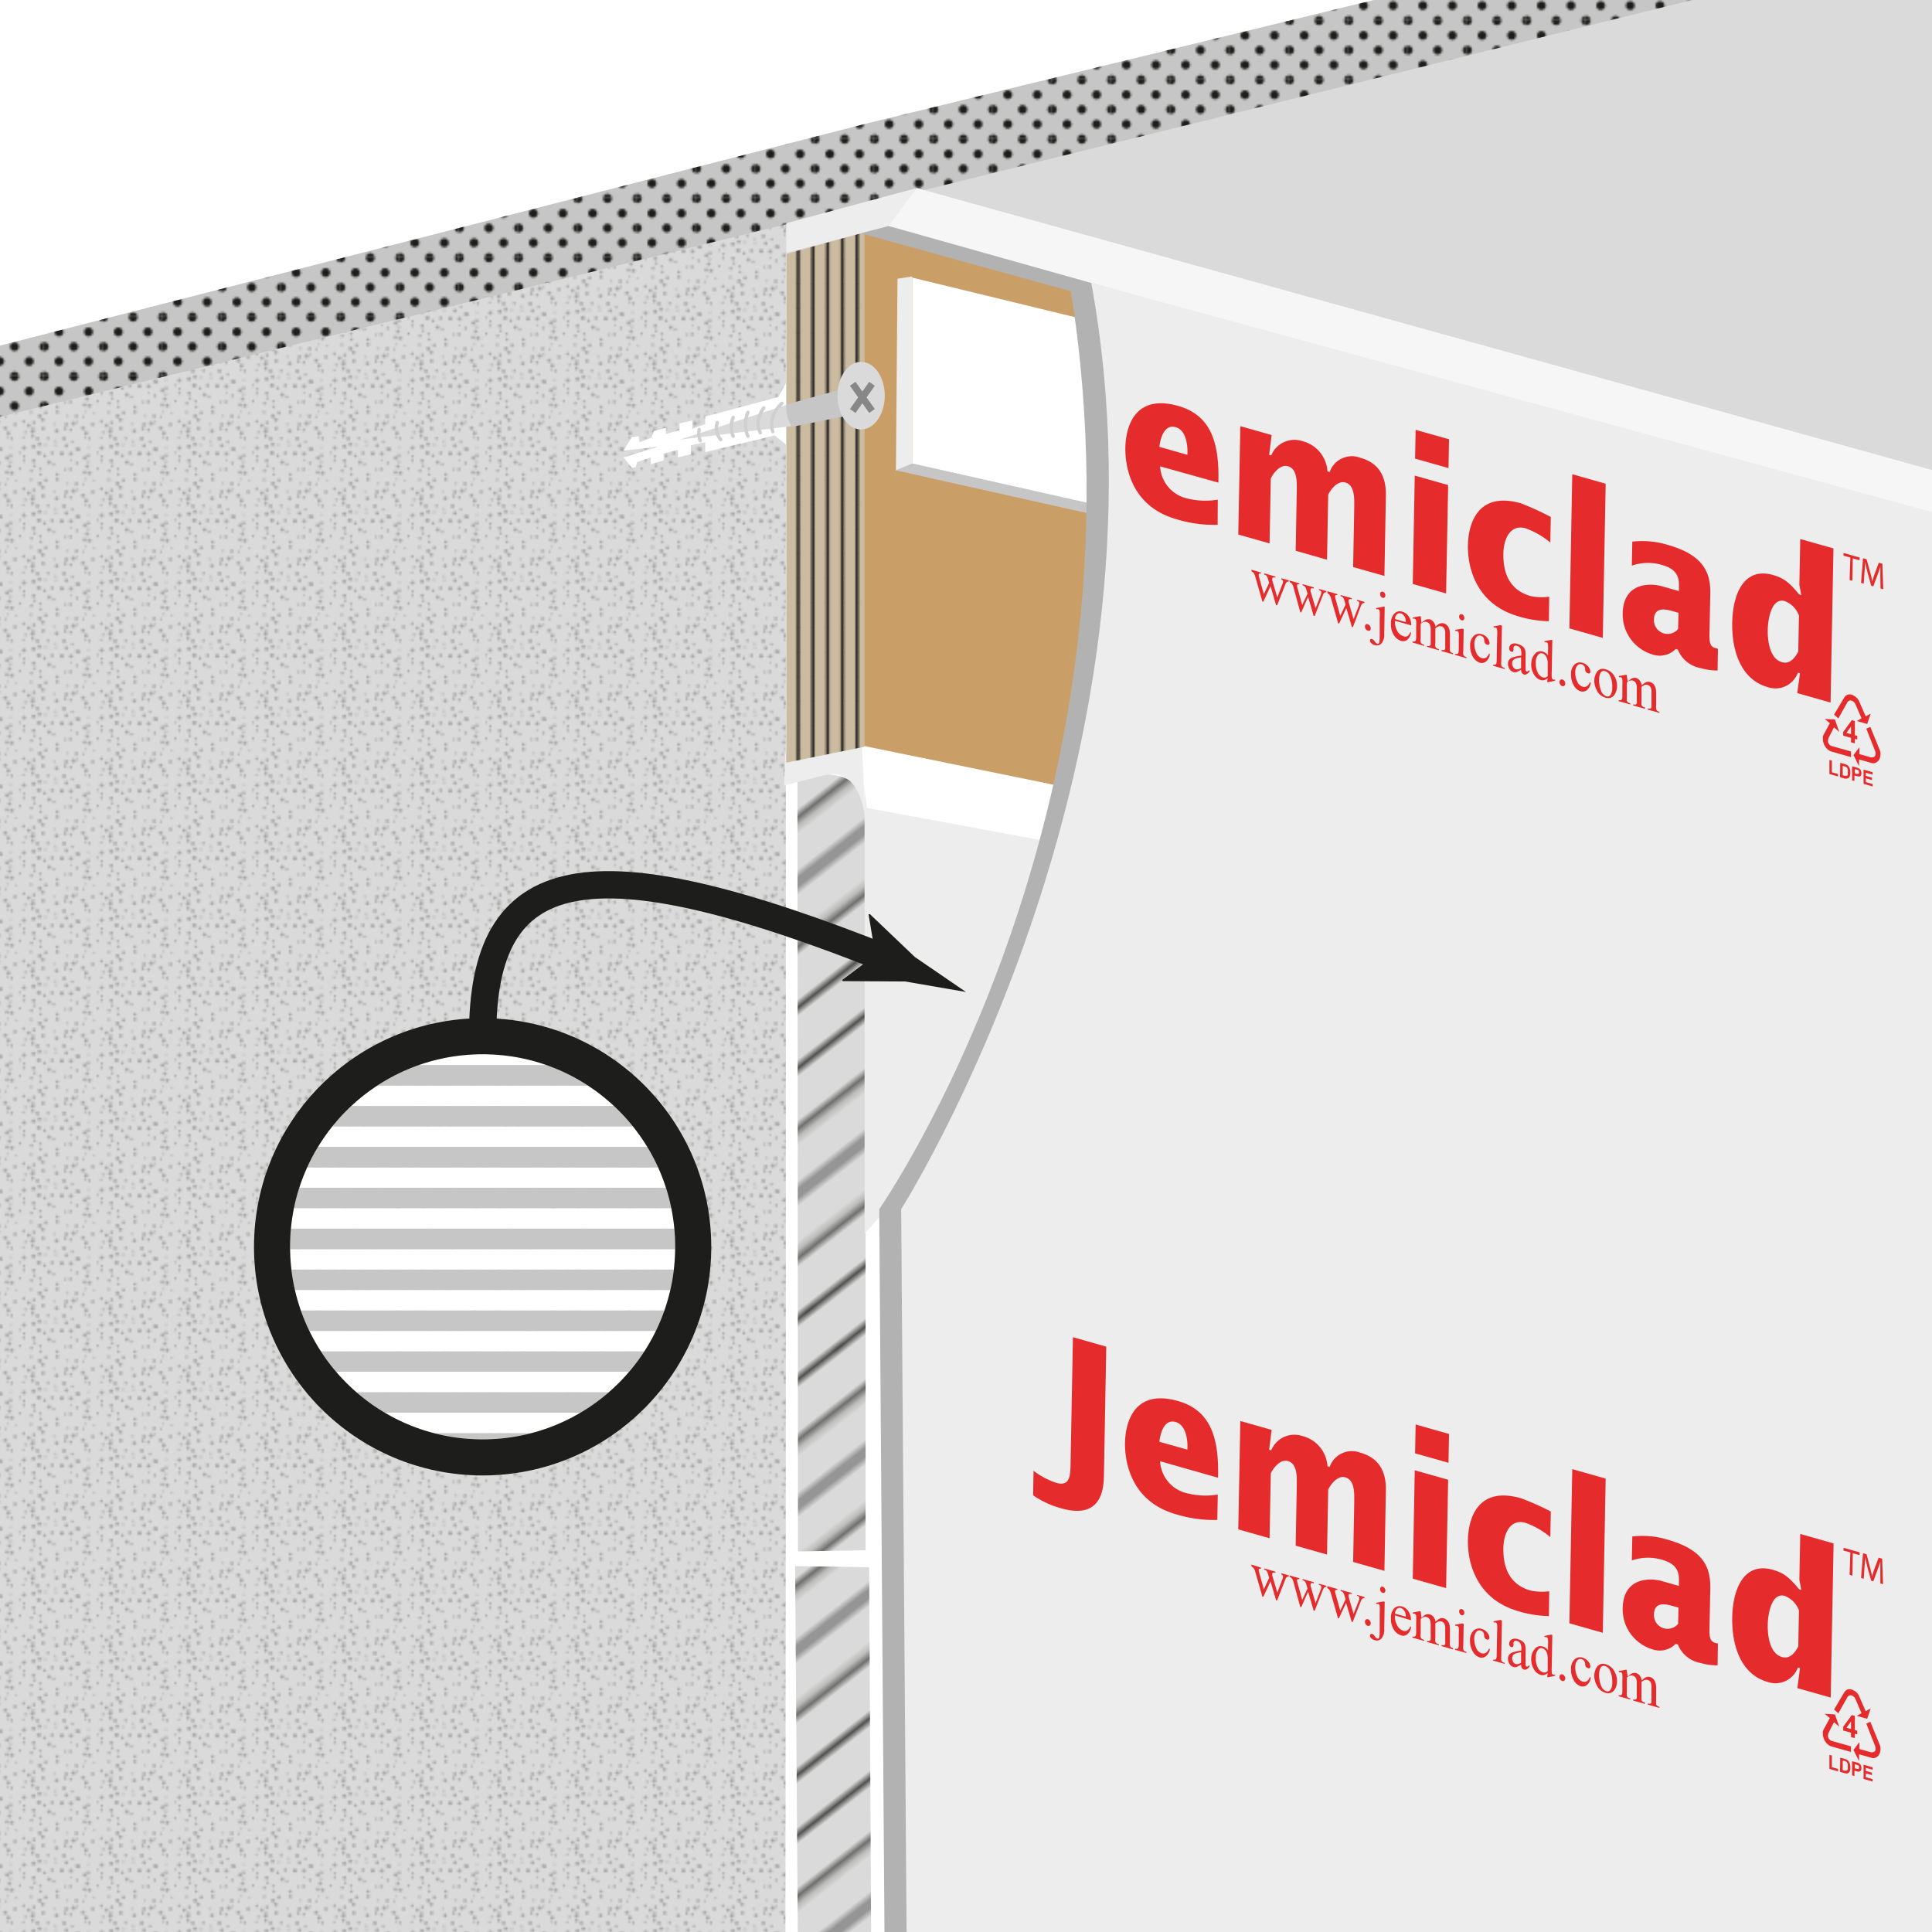 <?xml version="1.0" encoding="UTF-8"?> <svg xmlns="http://www.w3.org/2000/svg" xmlns:xlink="http://www.w3.org/1999/xlink" viewBox="0 0 283.46 283.46"><defs><style>.cls-1,.cls-17,.cls-18,.cls-23,.cls-24,.cls-25,.cls-26,.cls-3,.cls-4{fill:none;}.cls-2{fill:#1d1d1b;}.cls-25,.cls-26,.cls-3,.cls-4{stroke:#1d1d1b;}.cls-3{stroke-width:0.72px;}.cls-4{stroke-width:1.44px;}.cls-5{clip-path:url(#clip-path);}.cls-6{fill:#c6c6c6;}.cls-7{fill:url(#_10_dpi_30_);}.cls-8{fill:#dadada;}.cls-9{opacity:0.3;fill:url(#New_Pattern_Swatch_1);}.cls-10{fill:#fff;}.cls-11{fill:url(#_10_lpi_10_);}.cls-12{fill:url(#_10_lpi_10_3);}.cls-13{fill:#ededed;}.cls-14{fill:#ca9e67;}.cls-15{fill:#cbbba0;}.cls-16{fill:url(#_10_lpi_20_);}.cls-17{stroke:#878787;}.cls-17,.cls-18,.cls-23,.cls-24,.cls-25,.cls-26{stroke-miterlimit:10;}.cls-18{stroke:#d0d0d0;stroke-width:0.5px;}.cls-18,.cls-23,.cls-24{stroke-linecap:round;}.cls-19{fill:#b2b2b2;}.cls-20{fill:#f6f6f6;}.cls-21{fill:#e52b2b;}.cls-22{clip-path:url(#clip-path-2);}.cls-23{stroke:#c6c6c6;}.cls-23,.cls-24{stroke-width:3px;}.cls-24{stroke:#fff;}.cls-25{stroke-width:5.29px;}.cls-26{stroke-width:4.01px;}</style><clipPath id="clip-path"><rect class="cls-1" width="283.46" height="283.46"></rect></clipPath><pattern id="_10_dpi_30_" data-name="10 dpi 30%" width="28.8" height="28.8" patternTransform="translate(6.51 3.04) scale(0.3)" patternUnits="userSpaceOnUse" viewBox="0 0 28.8 28.8"><rect class="cls-1" width="28.8" height="28.8"></rect><path class="cls-2" d="M28.8,31a2.16,2.16,0,1,0-2.16-2.16A2.16,2.16,0,0,0,28.8,31Z"></path><path class="cls-2" d="M14.4,31a2.16,2.16,0,1,0-2.16-2.16A2.16,2.16,0,0,0,14.4,31Z"></path><path class="cls-2" d="M28.8,16.56a2.16,2.16,0,1,0-2.16-2.16A2.16,2.16,0,0,0,28.8,16.56Z"></path><path class="cls-2" d="M14.4,16.56a2.16,2.16,0,1,0-2.16-2.16A2.16,2.16,0,0,0,14.4,16.56Z"></path><path class="cls-2" d="M7.2,23.76A2.16,2.16,0,1,0,5,21.6,2.16,2.16,0,0,0,7.2,23.76Z"></path><path class="cls-2" d="M21.6,23.76a2.16,2.16,0,1,0-2.16-2.16A2.16,2.16,0,0,0,21.6,23.76Z"></path><path class="cls-2" d="M7.2,9.36A2.16,2.16,0,1,0,5,7.2,2.16,2.16,0,0,0,7.2,9.36Z"></path><path class="cls-2" d="M21.6,9.36A2.16,2.16,0,1,0,19.44,7.2,2.16,2.16,0,0,0,21.6,9.36Z"></path><path class="cls-2" d="M0,31A2.16,2.16,0,0,0,2.16,28.8,2.16,2.16,0,0,0,0,26.64,2.16,2.16,0,0,0,0,31Z"></path><path class="cls-2" d="M0,16.56A2.16,2.16,0,0,0,2.16,14.4,2.16,2.16,0,0,0,0,12.24a2.16,2.16,0,1,0,0,4.32Z"></path><path class="cls-2" d="M28.8,2.16A2.16,2.16,0,0,0,31,0a2.16,2.16,0,0,0-4.32,0A2.16,2.16,0,0,0,28.8,2.16Z"></path><path class="cls-2" d="M14.4,2.16A2.16,2.16,0,0,0,16.56,0a2.16,2.16,0,1,0-4.32,0A2.16,2.16,0,0,0,14.4,2.16Z"></path><path class="cls-2" d="M0,2.16A2.16,2.16,0,0,0,2.16,0,2.16,2.16,0,0,0,0-2.16,2.16,2.16,0,0,0-2.16,0,2.16,2.16,0,0,0,0,2.16Z"></path></pattern><pattern id="New_Pattern_Swatch_1" data-name="New Pattern Swatch 1" width="37.66" height="32.4" patternTransform="translate(8.78 0.78) scale(0.3)" patternUnits="userSpaceOnUse" viewBox="0 0 37.66 32.4"><rect class="cls-1" width="37.66" height="32.4"></rect><ellipse class="cls-2" cx="3.78" cy="2.86" rx="0.43" ry="0.6"></ellipse><ellipse class="cls-2" cx="8.11" cy="2.98" rx="0.79" ry="0.85"></ellipse><ellipse class="cls-2" cx="11.57" cy="3.21" rx="0.47" ry="0.62"></ellipse><ellipse class="cls-2" cx="12.76" cy="0.79" rx="0.38" ry="0.56"></ellipse><ellipse class="cls-2" cx="16.82" cy="1.41" rx="0.38" ry="0.56"></ellipse><ellipse class="cls-2" cx="23.94" cy="1.01" rx="0.6" ry="0.71"></ellipse><ellipse class="cls-2" cx="28.23" cy="2.89" rx="0.93" ry="0.95"></ellipse><ellipse class="cls-2" cx="31.14" cy="1.31" rx="0.77" ry="0.84"></ellipse><ellipse class="cls-2" cx="36.82" cy="0.89" rx="0.84" ry="0.89"></ellipse><ellipse class="cls-2" cx="3.17" cy="6.99" rx="0.84" ry="0.88"></ellipse><ellipse class="cls-2" cx="6.66" cy="6.51" rx="0.98" ry="0.98"></ellipse><ellipse class="cls-2" cx="8.57" cy="5.87" rx="0.41" ry="0.58"></ellipse><ellipse class="cls-2" cx="16.09" cy="7" rx="0.79" ry="0.85"></ellipse><ellipse class="cls-2" cx="20.35" cy="5.48" rx="0.67" ry="0.77"></ellipse><ellipse class="cls-2" cx="22.76" cy="7.53" rx="0.82" ry="0.87"></ellipse><ellipse class="cls-2" cx="25.36" cy="6.12" rx="0.75" ry="0.82"></ellipse><ellipse class="cls-2" cx="29.64" cy="4.75" rx="0.86" ry="0.9"></ellipse><ellipse class="cls-2" cx="35.2" cy="6.92" rx="0.42" ry="0.59"></ellipse><ellipse class="cls-2" cx="2.6" cy="9.06" rx="0.7" ry="0.79"></ellipse><ellipse class="cls-2" cx="5.36" cy="9.69" rx="0.64" ry="0.75"></ellipse><ellipse class="cls-2" cx="11.37" cy="8.75" rx="0.89" ry="0.92"></ellipse><ellipse class="cls-2" cx="12.83" cy="11.25" rx="0.89" ry="0.92"></ellipse><ellipse class="cls-2" cx="21.21" cy="10.86" rx="0.56" ry="0.69"></ellipse><ellipse class="cls-2" cx="24.91" cy="9.02" rx="0.65" ry="0.75"></ellipse><ellipse class="cls-2" cx="24.64" cy="10.44" rx="0.97" ry="0.98"></ellipse><ellipse class="cls-2" cx="29.8" cy="8.96" rx="0.84" ry="0.88"></ellipse><ellipse class="cls-2" cx="36.5" cy="10.2" rx="0.92" ry="0.94"></ellipse><ellipse class="cls-2" cx="2.08" cy="13.94" rx="0.89" ry="0.92"></ellipse><ellipse class="cls-2" cx="6.11" cy="15.51" rx="0.6" ry="0.71"></ellipse><ellipse class="cls-2" cx="12.35" cy="13.18" rx="0.44" ry="0.6"></ellipse><ellipse class="cls-2" cx="14.43" cy="13.84" rx="0.65" ry="0.75"></ellipse><ellipse class="cls-2" cx="20.15" cy="13.41" rx="0.46" ry="0.62"></ellipse><ellipse class="cls-2" cx="24.67" cy="12.72" rx="0.75" ry="0.82"></ellipse><ellipse class="cls-2" cx="27.06" cy="13.92" rx="0.85" ry="0.89"></ellipse><ellipse class="cls-2" cx="32.25" cy="13.78" rx="0.64" ry="0.74"></ellipse><ellipse class="cls-2" cx="35.86" cy="15.25" rx="0.41" ry="0.58"></ellipse><ellipse class="cls-2" cx="3.24" cy="17.37" rx="0.83" ry="0.88"></ellipse><ellipse class="cls-2" cx="8.31" cy="19" rx="0.76" ry="0.83"></ellipse><ellipse class="cls-2" cx="9.19" cy="19.13" rx="0.83" ry="0.88"></ellipse><ellipse class="cls-2" cx="14" cy="18.17" rx="0.34" ry="0.53"></ellipse><ellipse class="cls-2" cx="20.48" cy="18.46" rx="0.92" ry="0.95"></ellipse><ellipse class="cls-2" cx="25.16" cy="17.76" rx="0.94" ry="0.96"></ellipse><ellipse class="cls-2" cx="28.1" cy="16.67" rx="0.85" ry="0.9"></ellipse><ellipse class="cls-2" cx="30.98" cy="16.99" rx="0.44" ry="0.6"></ellipse><ellipse class="cls-2" cx="36.01" cy="17.16" rx="0.41" ry="0.58"></ellipse><ellipse class="cls-2" cx="0.97" cy="21.24" rx="0.97" ry="0.98"></ellipse><ellipse class="cls-2" cx="5.45" cy="21.35" rx="0.92" ry="0.94"></ellipse><ellipse class="cls-2" cx="12.26" cy="23.37" rx="0.91" ry="0.94"></ellipse><ellipse class="cls-2" cx="13.98" cy="22.25" rx="0.74" ry="0.81"></ellipse><ellipse class="cls-2" cx="18.44" cy="20.83" rx="0.44" ry="0.6"></ellipse><ellipse class="cls-2" cx="20.56" cy="22.65" rx="0.58" ry="0.7"></ellipse><circle class="cls-2" cx="27.75" cy="20.92" r="1"></circle><ellipse class="cls-2" cx="30.54" cy="22.34" rx="0.69" ry="0.78"></ellipse><ellipse class="cls-2" cx="34.25" cy="20.98" rx="0.77" ry="0.84"></ellipse><ellipse class="cls-2" cx="5.32" cy="24.61" rx="0.36" ry="0.55"></ellipse><ellipse class="cls-2" cx="8.41" cy="25.94" rx="0.65" ry="0.75"></ellipse><ellipse class="cls-2" cx="13.39" cy="27.52" rx="0.83" ry="0.88"></ellipse><ellipse class="cls-2" cx="13.91" cy="25.15" rx="0.51" ry="0.65"></ellipse><ellipse class="cls-2" cx="20.38" cy="24.73" rx="0.56" ry="0.69"></ellipse><ellipse class="cls-2" cx="25.21" cy="24.77" rx="0.82" ry="0.87"></ellipse><ellipse class="cls-2" cx="25.65" cy="27.22" rx="0.59" ry="0.71"></ellipse><ellipse class="cls-2" cx="32.73" cy="25.48" rx="0.89" ry="0.92"></ellipse><ellipse class="cls-2" cx="35.04" cy="26.52" rx="0.6" ry="0.71"></ellipse><ellipse class="cls-2" cx="2.71" cy="29.05" rx="0.53" ry="0.66"></ellipse><ellipse class="cls-2" cx="5.22" cy="28.95" rx="0.74" ry="0.81"></ellipse><ellipse class="cls-2" cx="12.07" cy="30.42" rx="0.78" ry="0.84"></ellipse><ellipse class="cls-2" cx="14.49" cy="30.76" rx="0.92" ry="0.94"></ellipse><ellipse class="cls-2" cx="18.52" cy="28.61" rx="0.53" ry="0.67"></ellipse><ellipse class="cls-2" cx="24.13" cy="29.62" rx="0.67" ry="0.76"></ellipse><ellipse class="cls-2" cx="28.4" cy="28.72" rx="0.58" ry="0.7"></ellipse><ellipse class="cls-2" cx="28.64" cy="31.49" rx="0.62" ry="0.73"></ellipse><ellipse class="cls-2" cx="36.75" cy="31.55" rx="0.79" ry="0.85"></ellipse></pattern><pattern id="_10_lpi_10_" data-name="10 lpi 10%" width="72" height="72" patternTransform="translate(10.11 53.08) rotate(-38)" patternUnits="userSpaceOnUse" viewBox="0 0 72 72"><rect class="cls-1" width="72" height="72"></rect><line class="cls-3" x1="71.75" y1="68.4" x2="144.25" y2="68.4"></line><line class="cls-3" x1="71.75" y1="54" x2="144.25" y2="54"></line><line class="cls-3" x1="71.75" y1="39.6" x2="144.25" y2="39.6"></line><line class="cls-3" x1="71.75" y1="25.2" x2="144.25" y2="25.2"></line><line class="cls-3" x1="71.75" y1="10.8" x2="144.25" y2="10.8"></line><line class="cls-3" x1="71.75" y1="61.2" x2="144.25" y2="61.2"></line><line class="cls-3" x1="71.75" y1="46.8" x2="144.25" y2="46.8"></line><line class="cls-3" x1="71.75" y1="32.4" x2="144.25" y2="32.4"></line><line class="cls-3" x1="71.75" y1="18" x2="144.25" y2="18"></line><line class="cls-3" x1="71.75" y1="3.6" x2="144.25" y2="3.6"></line><line class="cls-3" x1="-0.25" y1="68.4" x2="72.25" y2="68.4"></line><line class="cls-3" x1="-0.25" y1="54" x2="72.25" y2="54"></line><line class="cls-3" x1="-0.25" y1="39.6" x2="72.25" y2="39.6"></line><line class="cls-3" x1="-0.25" y1="25.2" x2="72.25" y2="25.2"></line><line class="cls-3" x1="-0.25" y1="10.8" x2="72.25" y2="10.8"></line><line class="cls-3" x1="-0.25" y1="61.2" x2="72.25" y2="61.2"></line><line class="cls-3" x1="-0.25" y1="46.8" x2="72.25" y2="46.8"></line><line class="cls-3" x1="-0.25" y1="32.4" x2="72.25" y2="32.4"></line><line class="cls-3" x1="-0.25" y1="18" x2="72.25" y2="18"></line><line class="cls-3" x1="-0.25" y1="3.6" x2="72.25" y2="3.6"></line><line class="cls-3" x1="-72.25" y1="68.4" x2="0.25" y2="68.4"></line><line class="cls-3" x1="-72.25" y1="54" x2="0.25" y2="54"></line><line class="cls-3" x1="-72.25" y1="39.6" x2="0.25" y2="39.6"></line><line class="cls-3" x1="-72.25" y1="25.2" x2="0.25" y2="25.2"></line><line class="cls-3" x1="-72.25" y1="10.8" x2="0.25" y2="10.8"></line><line class="cls-3" x1="-72.25" y1="61.2" x2="0.25" y2="61.2"></line><line class="cls-3" x1="-72.25" y1="46.8" x2="0.25" y2="46.8"></line><line class="cls-3" x1="-72.25" y1="32.4" x2="0.25" y2="32.4"></line><line class="cls-3" x1="-72.25" y1="18" x2="0.25" y2="18"></line><line class="cls-3" x1="-72.25" y1="3.6" x2="0.25" y2="3.6"></line></pattern><pattern id="_10_lpi_10_3" data-name="10 lpi 10%" width="72" height="72" patternTransform="translate(11.54 27.45) rotate(-38)" patternUnits="userSpaceOnUse" viewBox="0 0 72 72"><rect class="cls-1" width="72" height="72"></rect><line class="cls-3" x1="71.75" y1="68.4" x2="144.25" y2="68.4"></line><line class="cls-3" x1="71.75" y1="54" x2="144.25" y2="54"></line><line class="cls-3" x1="71.75" y1="39.6" x2="144.25" y2="39.6"></line><line class="cls-3" x1="71.75" y1="25.2" x2="144.25" y2="25.2"></line><line class="cls-3" x1="71.75" y1="10.8" x2="144.25" y2="10.8"></line><line class="cls-3" x1="71.75" y1="61.2" x2="144.25" y2="61.2"></line><line class="cls-3" x1="71.75" y1="46.8" x2="144.25" y2="46.8"></line><line class="cls-3" x1="71.75" y1="32.4" x2="144.25" y2="32.4"></line><line class="cls-3" x1="71.75" y1="18" x2="144.25" y2="18"></line><line class="cls-3" x1="71.75" y1="3.6" x2="144.25" y2="3.6"></line><line class="cls-3" x1="-0.25" y1="68.4" x2="72.25" y2="68.4"></line><line class="cls-3" x1="-0.25" y1="54" x2="72.25" y2="54"></line><line class="cls-3" x1="-0.25" y1="39.6" x2="72.25" y2="39.6"></line><line class="cls-3" x1="-0.25" y1="25.2" x2="72.25" y2="25.2"></line><line class="cls-3" x1="-0.25" y1="10.8" x2="72.25" y2="10.8"></line><line class="cls-3" x1="-0.25" y1="61.2" x2="72.25" y2="61.2"></line><line class="cls-3" x1="-0.25" y1="46.8" x2="72.25" y2="46.8"></line><line class="cls-3" x1="-0.25" y1="32.4" x2="72.25" y2="32.4"></line><line class="cls-3" x1="-0.25" y1="18" x2="72.25" y2="18"></line><line class="cls-3" x1="-0.25" y1="3.6" x2="72.25" y2="3.6"></line><line class="cls-3" x1="-72.25" y1="68.4" x2="0.25" y2="68.4"></line><line class="cls-3" x1="-72.25" y1="54" x2="0.25" y2="54"></line><line class="cls-3" x1="-72.25" y1="39.6" x2="0.25" y2="39.6"></line><line class="cls-3" x1="-72.25" y1="25.2" x2="0.25" y2="25.2"></line><line class="cls-3" x1="-72.25" y1="10.8" x2="0.25" y2="10.8"></line><line class="cls-3" x1="-72.25" y1="61.2" x2="0.25" y2="61.2"></line><line class="cls-3" x1="-72.25" y1="46.8" x2="0.25" y2="46.8"></line><line class="cls-3" x1="-72.25" y1="32.4" x2="0.25" y2="32.4"></line><line class="cls-3" x1="-72.25" y1="18" x2="0.25" y2="18"></line><line class="cls-3" x1="-72.25" y1="3.6" x2="0.25" y2="3.6"></line></pattern><pattern id="_10_lpi_20_" data-name="10 lpi 20%" width="72" height="72" patternTransform="matrix(0, -0.05, 0.3, 0, 14.51, 5.65)" patternUnits="userSpaceOnUse" viewBox="0 0 72 72"><rect class="cls-1" width="72" height="72"></rect><line class="cls-4" x1="71.75" y1="68.4" x2="144.25" y2="68.4"></line><line class="cls-4" x1="71.75" y1="54" x2="144.25" y2="54"></line><line class="cls-4" x1="71.75" y1="39.6" x2="144.25" y2="39.6"></line><line class="cls-4" x1="71.75" y1="25.2" x2="144.25" y2="25.2"></line><line class="cls-4" x1="71.75" y1="10.8" x2="144.25" y2="10.8"></line><line class="cls-4" x1="71.75" y1="61.2" x2="144.25" y2="61.2"></line><line class="cls-4" x1="71.75" y1="46.8" x2="144.25" y2="46.8"></line><line class="cls-4" x1="71.75" y1="32.4" x2="144.25" y2="32.4"></line><line class="cls-4" x1="71.75" y1="18" x2="144.25" y2="18"></line><line class="cls-4" x1="71.75" y1="3.6" x2="144.25" y2="3.6"></line><line class="cls-4" x1="-0.25" y1="68.4" x2="72.25" y2="68.4"></line><line class="cls-4" x1="-0.25" y1="54" x2="72.25" y2="54"></line><line class="cls-4" x1="-0.25" y1="39.6" x2="72.25" y2="39.6"></line><line class="cls-4" x1="-0.25" y1="25.2" x2="72.25" y2="25.2"></line><line class="cls-4" x1="-0.25" y1="10.8" x2="72.25" y2="10.8"></line><line class="cls-4" x1="-0.25" y1="61.2" x2="72.25" y2="61.2"></line><line class="cls-4" x1="-0.25" y1="46.8" x2="72.25" y2="46.8"></line><line class="cls-4" x1="-0.25" y1="32.4" x2="72.25" y2="32.4"></line><line class="cls-4" x1="-0.25" y1="18" x2="72.25" y2="18"></line><line class="cls-4" x1="-0.25" y1="3.6" x2="72.25" y2="3.6"></line><line class="cls-4" x1="-72.25" y1="68.4" x2="0.25" y2="68.4"></line><line class="cls-4" x1="-72.25" y1="54" x2="0.25" y2="54"></line><line class="cls-4" x1="-72.25" y1="39.6" x2="0.25" y2="39.6"></line><line class="cls-4" x1="-72.25" y1="25.2" x2="0.25" y2="25.2"></line><line class="cls-4" x1="-72.25" y1="10.8" x2="0.25" y2="10.8"></line><line class="cls-4" x1="-72.25" y1="61.2" x2="0.25" y2="61.2"></line><line class="cls-4" x1="-72.25" y1="46.8" x2="0.25" y2="46.8"></line><line class="cls-4" x1="-72.25" y1="32.4" x2="0.25" y2="32.4"></line><line class="cls-4" x1="-72.25" y1="18" x2="0.25" y2="18"></line><line class="cls-4" x1="-72.25" y1="3.6" x2="0.25" y2="3.6"></line></pattern><clipPath id="clip-path-2"><circle class="cls-1" cx="70.81" cy="182.93" r="28.25"></circle></clipPath></defs><title>jemiclad_Jemiclad making up above glazed tiles detail</title><g id="Layer_13" data-name="Layer 13"><g class="cls-5"><g id="ceiling"><polygon class="cls-6" points="127.54 18.02 -17.06 55.08 -17.06 66.5 281.65 -7.73 239.03 -9.12 127.54 18.02"></polygon><polygon class="cls-7" points="127.54 18.02 -17.06 55.08 -17.06 66.5 281.65 -7.73 239.03 -9.12 127.54 18.02"></polygon></g><polygon class="cls-8" points="-17.06 65.33 115.3 32.91 115.3 56.24 114.22 58.24 103.47 61.12 103.47 62.23 101.58 62.9 101.58 61.68 99.7 62.12 99.7 63.12 97.7 63.67 97.7 62.78 95.93 63.23 95.59 64.22 93.82 64.89 93.71 64 92.71 64.11 91.49 66.11 96.48 65.56 91.49 67.11 92.71 68.66 93.27 68.55 93.49 67.77 95.48 67.11 95.48 68.11 97.37 67.55 97.37 66.55 99.47 66 99.47 67.11 101.36 66.66 101.36 65.33 103.47 64.89 103.47 66.33 113.66 63.89 115.3 65.22 115.3 310.75 -17.06 310.75 -17.06 65.33"></polygon><polygon class="cls-9" points="-17.06 65.33 115.3 32.91 115.3 56.24 114.22 58.24 103.47 61.12 103.47 62.23 101.58 62.9 101.58 61.68 99.7 62.12 99.7 63.12 97.7 63.67 97.7 62.78 95.93 63.23 95.59 64.22 93.82 64.89 93.71 64 92.71 64.11 91.49 66.11 96.48 65.56 91.49 67.11 92.71 68.66 93.27 68.55 93.49 67.77 95.48 67.11 95.48 68.11 97.37 67.55 97.37 66.55 99.47 66 99.47 67.11 101.36 66.66 101.36 65.33 103.47 64.89 103.47 66.33 113.66 63.89 115.3 65.22 115.3 310.75 -17.06 310.75 -17.06 65.33"></polygon><polygon class="cls-8" points="115.3 32.91 115.3 37.23 127.02 34.08 301.77 82.29 302.77 -9.12 279.75 -7.79 115.3 32.91"></polygon><path class="cls-10" d="M115.38,114.75l1.5-.53.29,113.56h9.68l.17-50.55s2.87-12.13,3.35-17.45,2.8-16.8,2.8-16.8-.29-9.76,3.77-17.1,6.92-13.78,5.54-20.14c-2.66-12.31-2.82-17.29,5.3-22.25,4-2.46.19-17.66.19-17.66l46.56,12.81-48.72,95.43-17.29,3.33.33,124.87h-1.66l-.34-72.16-10.14-.17v72.5l-1.48.09Z"></path><path class="cls-8" d="M117,114.37s9.36-3.48,10,4.67V227.45l-9.92.17Z"></path><path class="cls-11" d="M117,114.37s9.36-3.48,10,4.67V227.45l-9.92.17Z"></path><polygon class="cls-8" points="116.66 229.78 127.52 229.94 127.85 290.63 117.1 290.48 116.66 229.78"></polygon><polygon class="cls-12" points="116.66 229.78 127.52 229.94 127.85 290.63 117.1 290.48 116.66 229.78"></polygon><path class="cls-13" d="M126.85,115.55V181l4.22-4.66s21.5-37.46,23.27-55.87-.66-.22-.66-.22Z"></path><polygon class="cls-10" points="125.86 107.73 292.46 140.16 292.63 149.13 127.19 118.54 125.86 107.73"></polygon><path class="cls-13" d="M115.21,110.56l11.13-3.66.68,14s-.33-8.65-6.15-7.15l-5.82,1.49Z"></path><polygon class="cls-14" points="126.52 34.24 126.52 109.4 287.64 142.32 286.47 75.31 126.52 34.24"></polygon><polygon class="cls-15" points="115.38 37.23 126.85 34.08 126.85 109.56 115.38 111.89 115.38 37.23"></polygon><polygon class="cls-16" points="115.38 37.23 126.85 34.08 126.85 109.56 115.38 111.89 115.38 37.23"></polygon><polygon class="cls-8" points="123.86 57.35 115.05 59.51 99.75 64.5 116.21 62.51 124.53 60.51 123.86 57.35"></polygon><path class="cls-6" d="M115.38,59.35a5.25,5.25,0,0,0,.83,3.28c2.16-.46,8.9-1.79,8.9-1.79L123.86,57Z"></path><ellipse class="cls-8" cx="126.34" cy="58.05" rx="3.47" ry="4.96"></ellipse><line class="cls-17" x1="125.11" y1="60.3" x2="127.94" y2="56.31"></line><line class="cls-17" x1="127.94" y1="60.3" x2="125.11" y2="56.31"></line><path class="cls-18" d="M114.72,59.18s-2.17,1.83-1.33,4.16"></path><path class="cls-18" d="M112.06,59.85s-1.5,1.83-.5,3.65"></path><path class="cls-18" d="M109.73,60.51a4.47,4.47,0,0,0,0,3.49"></path><path class="cls-18" d="M107.57,61.26a3.51,3.51,0,0,0,0,2.74"></path><path class="cls-18" d="M105.24,62a2.6,2.6,0,0,0,.5,2.49"></path><path class="cls-18" d="M102.58,63a3.26,3.26,0,0,0,.16,1.67"></path><polygon id="bottom" class="cls-6" points="131.34 68.99 133.67 67.66 293.46 104.08 291.46 104.74 131.34 68.99"></polygon><polygon id="side" class="cls-13" points="133.84 40.56 131.68 40.89 131.45 68.99 133.84 67.99 133.84 40.56"></polygon><polygon id="front" class="cls-10" points="133.84 40.73 133.84 67.99 293.62 103.91 293.23 79.47 133.84 40.73"></polygon><polygon class="cls-19" points="124.53 33.74 340.35 93.27 340.68 92.27 128.85 32.33 124.53 33.74"></polygon><polygon class="cls-13" points="115.38 32.74 115.38 37.07 130.68 33.08 134.5 27.59 115.38 32.74"></polygon><polygon class="cls-20" points="134.5 27.59 342.84 85.45 340.68 92.27 130.37 33.16 134.5 27.59"></polygon><path class="cls-19" d="M157.08,42.52l3.07-.79L313.86,84.29V296.23h-184L129,177.4S169.42,119.54,157.08,42.52Z"></path><path class="cls-13" d="M160.11,41.5l157,42.79V296.23h-184l-.89-118.83S173.19,112.89,160.11,41.5Z"></path><path class="cls-21" d="M170.21,68.42a5.1,5.1,0,0,0,4,4.72,11.06,11.06,0,0,0,4.46.17L178.65,77a18.63,18.63,0,0,1-6.06-.83c-6.52-1.85-7.53-7.56-7.48-10.47s1.27-8,7.79-6.13c5,1.42,6,5.8,5.86,11.24Zm4-1.69c.08-1.37-.16-3.62-1.73-4.06s-2.2,1.41-2.38,2.89Z"></path><path class="cls-21" d="M186.21,66.73l.3.09a3.68,3.68,0,0,1,4.56-2.1,4.87,4.87,0,0,1,3.69,4.44l.33.09a3.44,3.44,0,0,1,4.47-2.09c3.66,1,3.81,4.08,3.77,5.76l-.21,11.58-4.59-1.3.16-8.65c0-1.23.16-3.35-1.31-3.76-1.07-.31-2.06.89-2.51,1.79l-.17,9.54-4.6-1.31.16-8.65c0-1.23.17-3.34-1.3-3.76-1.07-.3-2.06.89-2.51,1.79l-.18,9.54-4.59-1.3.3-15.9,4.59,1.3Z"></path><path class="cls-21" d="M207.7,63.07l4.9,1.38-.08,4.23-4.9-1.39Zm-.13,6.71,4.9,1.39-.3,15.9-4.89-1.39Z"></path><path class="cls-21" d="M227.25,91.14a16.46,16.46,0,0,1-4.4-.69c-6.52-1.85-7.54-7.56-7.48-10.46s1.27-8,7.79-6.14a40.83,40.83,0,0,1,4.37,2l-.07,3.75a11.94,11.94,0,0,0-3.63-2.09c-2.23-.63-3.22,1.54-3.26,3.71-.06,3.22,1.18,5.43,4,6.24a8.22,8.22,0,0,0,2.73.09Z"></path><path class="cls-21" d="M230.68,69.58l4.9,1.39-.42,22.62-4.9-1.39Z"></path><path class="cls-21" d="M252,98.37a8.61,8.61,0,0,1-2.49-.35,4.41,4.41,0,0,1-3.34-2.72l-.31-.08a3.31,3.31,0,0,1-3.46.79,6.13,6.13,0,0,1-4.32-6c.08-4.6,4.08-4.47,5.73-4l2.52.71v-1c0-1.47-.77-2.34-2.39-2.8a7.18,7.18,0,0,0-4.52.07l.07-3.52a12.85,12.85,0,0,1,5.19.47c5.2,1.48,6.3,4,6.25,7.11l-.12,6.19c0,.68,0,1.58.76,1.81l.48.14Zm-5.73-8.46-1-.28c-.84-.24-2.57-.64-2.6,1.26a2,2,0,0,0,3.54,1.39Z"></path><path class="cls-21" d="M264.09,98.78l-.31-.08a3.49,3.49,0,0,1-4.43,2.11c-4-1.13-5.27-5.45-5.2-9.44.08-4.29,1.76-8.23,6-7,1.73.48,2.53,1.3,3.83,2.85l.3.09-.28-1.5.13-6.72L269,80.46l-.42,22.62-4.89-1.39Zm-.15-8.47a3.59,3.59,0,0,0-2.08-2.12c-1.9-.54-2.47,2.54-2.5,4.21s.3,4.25,2.1,4.76c1.14.32,1.9-.64,2.38-1.57Z"></path><path class="cls-21" d="M271.48,81.81l-1-.28v-.4l2.36.67v.4l-1-.28-.06,3.29-.41-.12Z"></path><path class="cls-21" d="M275.88,84.73c0-.52,0-1.15,0-1.61h0c-.12.4-.26.82-.43,1.28l-.6,1.63-.31-.09L274,84c-.14-.56-.26-1.07-.35-1.54h0c0,.46-.06,1.07-.1,1.61l-.11,1.56-.39-.11.29-3.62.52.15L274.4,84c.13.49.23.93.3,1.33h0a11,11,0,0,1,.35-1.15l.61-1.62.52.15.13,3.74-.4-.11Z"></path><path class="cls-21" d="M183.6,83.59,185,84v.16a.35.35,0,0,0-.26,0,.21.21,0,0,0-.07.17,1.28,1.28,0,0,0,.06.34l.7,2.51.78-1.66-.19-.64a1,1,0,0,0-.23-.43.8.8,0,0,0-.31-.16v-.17l1.65.47v.16a.55.55,0,0,0-.39,0,.22.22,0,0,0-.08.2.68.68,0,0,0,0,.19l.74,2.51.77-2a1.13,1.13,0,0,0,.08-.36.27.27,0,0,0-.07-.17A.75.75,0,0,0,188,85v-.16l1.09.31v.16c-.22,0-.38.1-.49.38l-1.22,3.11-.15,0-.82-2.8-1.05,2.27-.14,0-1.05-3.68a1.81,1.81,0,0,0-.21-.49,1,1,0,0,0-.33-.26Z"></path><path class="cls-21" d="M189.18,85.17l1.45.41v.16a.41.41,0,0,0-.26,0,.21.21,0,0,0-.07.17,1.34,1.34,0,0,0,.06.35l.7,2.51.78-1.66-.19-.65a1,1,0,0,0-.23-.43.73.73,0,0,0-.31-.16v-.16l1.64.46v.17a.51.51,0,0,0-.39,0,.22.22,0,0,0-.08.2.68.68,0,0,0,0,.19l.74,2.52.77-2a1.13,1.13,0,0,0,.08-.35.23.23,0,0,0-.07-.17.63.63,0,0,0-.29-.16v-.16l1.09.31v.16c-.22,0-.38.1-.49.38l-1.22,3.11-.15,0-.82-2.8-1,2.27-.14,0-1-3.67a1.76,1.76,0,0,0-.21-.5,1,1,0,0,0-.33-.26Z"></path><path class="cls-21" d="M194.76,86.75l1.45.41v.17a.36.36,0,0,0-.26,0,.27.27,0,0,0-.07.17,1.34,1.34,0,0,0,.06.35l.7,2.51.78-1.66-.19-.65a.93.93,0,0,0-.23-.43.86.86,0,0,0-.31-.16V87.3l1.64.47v.16a.63.63,0,0,0-.39,0,.22.22,0,0,0-.08.2.68.68,0,0,0,0,.19l.74,2.52.77-2a1.13,1.13,0,0,0,.08-.35.25.25,0,0,0-.07-.17.64.64,0,0,0-.28-.16V88l1.09.31v.16c-.22,0-.39.11-.5.38L198.5,92l-.15,0-.82-2.79-1.05,2.26-.14,0-1.05-3.67a1.55,1.55,0,0,0-.21-.49.89.89,0,0,0-.32-.27Z"></path><path class="cls-21" d="M200.7,91.6a.58.58,0,0,1,.29.23.66.66,0,0,1,.12.38.46.46,0,0,1-.13.31.3.3,0,0,1-.3,0,.54.54,0,0,1-.3-.22.67.67,0,0,1-.11-.38.36.36,0,0,1,.13-.31A.31.31,0,0,1,200.7,91.6Z"></path><path class="cls-21" d="M203.16,89l-.07,4a2,2,0,0,1-.41,1.42.94.94,0,0,1-1,.22,1,1,0,0,1-.5-.29A.5.5,0,0,1,201,94a.29.29,0,0,1,.09-.23.23.23,0,0,1,.22,0,.53.53,0,0,1,.2.12,1.54,1.54,0,0,1,.24.29.69.69,0,0,0,.31.27.2.2,0,0,0,.18,0,.36.36,0,0,0,.13-.23,4.84,4.84,0,0,0,.06-.81l0-2.85a6,6,0,0,0,0-.85.41.41,0,0,0-.08-.23.26.26,0,0,0-.15-.09.55.55,0,0,0-.26,0l-.05-.17L203,89Zm-.28-2.19a.46.46,0,0,1,.27.21.58.58,0,0,1,.11.35.34.34,0,0,1-.12.28.28.28,0,0,1-.28.06.53.53,0,0,1-.27-.21.57.57,0,0,1-.1-.35.36.36,0,0,1,.11-.28A.28.28,0,0,1,202.88,86.83Z"></path><path class="cls-21" d="M204.66,91.08a2.74,2.74,0,0,0,.35,1.5,1.58,1.58,0,0,0,.88.76.79.79,0,0,0,.59,0,1.2,1.2,0,0,0,.44-.62l.11.12a1.64,1.64,0,0,1-.48.95.93.93,0,0,1-1,.23,1.87,1.87,0,0,1-1.06-.87,2.81,2.81,0,0,1-.41-1.63A2,2,0,0,1,204.6,90a1.11,1.11,0,0,1,1.15-.25,1.67,1.67,0,0,1,.95.71,2.23,2.23,0,0,1,.35,1.29Zm0-.26,1.6.46a2.28,2.28,0,0,0-.07-.57,1.14,1.14,0,0,0-.28-.46.87.87,0,0,0-.38-.25.59.59,0,0,0-.57.12A1,1,0,0,0,204.67,90.82Z"></path><path class="cls-21" d="M208.55,91.4c.26-.22.41-.34.46-.37a1,1,0,0,1,.37-.16.86.86,0,0,1,.39,0,1.08,1.08,0,0,1,.55.38,1.38,1.38,0,0,1,.3.72,1.86,1.86,0,0,1,.67-.5,1,1,0,0,1,.56,0,1,1,0,0,1,.48.3,1.56,1.56,0,0,1,.33.63,3,3,0,0,1,.07.82l0,1.72a1.77,1.77,0,0,0,0,.53.49.49,0,0,0,.13.2.73.73,0,0,0,.33.16V96l-1.7-.48v-.16l.07,0a.52.52,0,0,0,.35,0,.28.28,0,0,0,.13-.19,2.64,2.64,0,0,0,0-.42l0-1.72a1.67,1.67,0,0,0-.09-.71.69.69,0,0,0-.46-.42.72.72,0,0,0-.41,0,1.53,1.53,0,0,0-.49.3v.23l0,1.91a1.66,1.66,0,0,0,0,.52.51.51,0,0,0,.14.21.9.9,0,0,0,.38.17v.16l-1.75-.5v-.15a.7.7,0,0,0,.39,0,.28.28,0,0,0,.16-.19,2.93,2.93,0,0,0,0-.43l0-1.72a1.81,1.81,0,0,0-.12-.74.75.75,0,0,0-.45-.41.64.64,0,0,0-.41,0,1,1,0,0,0-.49.29l0,2.14a1.7,1.7,0,0,0,0,.53.5.5,0,0,0,.13.21,1,1,0,0,0,.38.17v.16l-1.71-.49v-.16a.62.62,0,0,0,.33,0,.27.27,0,0,0,.15-.15,1.79,1.79,0,0,0,.06-.48l0-1.53a6.81,6.81,0,0,0,0-.86.6.6,0,0,0-.08-.22.29.29,0,0,0-.16-.1.67.67,0,0,0-.25,0l0-.17,1-.19.16,0Z"></path><path class="cls-21" d="M214.75,92.3l-.06,3.21a1.76,1.76,0,0,0,0,.52.55.55,0,0,0,.14.22.82.82,0,0,0,.34.16v.16l-1.68-.48v-.16a.66.66,0,0,0,.34,0,.26.26,0,0,0,.14-.15,1.79,1.79,0,0,0,.06-.48l0-1.54a6.23,6.23,0,0,0,0-.86.46.46,0,0,0-.08-.21.31.31,0,0,0-.15-.1.73.73,0,0,0-.26,0l-.05-.17,1.05-.19Zm-.28-2.18a.46.46,0,0,1,.27.21.54.54,0,0,1,.1.34.4.4,0,0,1-.11.29.29.29,0,0,1-.27.05.46.46,0,0,1-.27-.21.55.55,0,0,1-.11-.34.36.36,0,0,1,.12-.29A.28.28,0,0,1,214.47,90.12Z"></path><path class="cls-21" d="M218.59,96a1.64,1.64,0,0,1-.57,1.06,1,1,0,0,1-.91.17,1.84,1.84,0,0,1-1-.86,3.07,3.07,0,0,1-.41-1.67,1.87,1.87,0,0,1,.52-1.39,1.16,1.16,0,0,1,1.17-.26,1.53,1.53,0,0,1,.83.55,1.18,1.18,0,0,1,.32.74.27.27,0,0,1-.1.24.28.28,0,0,1-.26,0,.51.51,0,0,1-.33-.26.93.93,0,0,1-.08-.37.82.82,0,0,0-.14-.44.75.75,0,0,0-.37-.24.55.55,0,0,0-.61.16,1.52,1.52,0,0,0-.33,1,3.08,3.08,0,0,0,.28,1.35,1.34,1.34,0,0,0,.81.78.75.75,0,0,0,.67-.11,1.38,1.38,0,0,0,.42-.61Z"></path><path class="cls-21" d="M220.36,91.79l-.1,5.3a2,2,0,0,0,0,.52.46.46,0,0,0,.14.22.92.92,0,0,0,.36.17v.16l-1.69-.48v-.16a.58.58,0,0,0,.33,0,.26.26,0,0,0,.13-.14,1.31,1.31,0,0,0,.06-.49l.07-3.63a6.28,6.28,0,0,0,0-.84.56.56,0,0,0-.08-.24.31.31,0,0,0-.15-.1.52.52,0,0,0-.25,0l-.06-.17,1-.19Z"></path><path class="cls-21" d="M223.17,98.25a3.51,3.51,0,0,1-.68.36.9.9,0,0,1-.43,0,1,1,0,0,1-.59-.46,1.45,1.45,0,0,1-.22-.81.93.93,0,0,1,.13-.47,1.07,1.07,0,0,1,.54-.41,6.28,6.28,0,0,1,1.29-.27V96a1.65,1.65,0,0,0-.15-.87.75.75,0,0,0-.47-.36.4.4,0,0,0-.38,0,.34.34,0,0,0-.15.3v.25a.4.4,0,0,1-.09.29.25.25,0,0,1-.24,0,.42.42,0,0,1-.22-.18.51.51,0,0,1-.08-.33.7.7,0,0,1,.34-.6,1.13,1.13,0,0,1,.94,0,1.9,1.9,0,0,1,.75.39,1.2,1.2,0,0,1,.32.52,3,3,0,0,1,.05.79l0,1.35c0,.39,0,.62,0,.71a.53.53,0,0,0,.06.19.17.17,0,0,0,.1.07.2.2,0,0,0,.11,0,1.59,1.59,0,0,0,.31-.23v.24c-.29.36-.57.5-.82.43a.52.52,0,0,1-.3-.23A1.1,1.1,0,0,1,223.17,98.25Zm0-.28,0-1.53a4.37,4.37,0,0,0-.74.17.87.87,0,0,0-.43.28.64.64,0,0,0-.14.42,1,1,0,0,0,.15.56.69.69,0,0,0,.37.32A1.05,1.05,0,0,0,223.18,98Z"></path><path class="cls-21" d="M227.08,99.49a1.24,1.24,0,0,1-.5.29.92.92,0,0,1-.52,0,1.72,1.72,0,0,1-1-.83,2.7,2.7,0,0,1-.4-1.53,2.26,2.26,0,0,1,.5-1.44,1.09,1.09,0,0,1,1.22-.37,1.34,1.34,0,0,1,.74.55l0-.74a5.78,5.78,0,0,0,0-.85.38.38,0,0,0-.08-.23.25.25,0,0,0-.15-.1.71.71,0,0,0-.26,0l-.05-.16,1-.2.17,0-.08,4.62a6.51,6.51,0,0,0,0,.86.45.45,0,0,0,.08.24.31.31,0,0,0,.15.11.61.61,0,0,0,.27,0l0,.16-1,.21-.17,0Zm0-.31,0-2.06a2.32,2.32,0,0,0-.13-.58,1.29,1.29,0,0,0-.29-.45.89.89,0,0,0-.37-.23.56.56,0,0,0-.59.18,1.72,1.72,0,0,0-.37,1.23,2.85,2.85,0,0,0,.3,1.44,1.32,1.32,0,0,0,.74.68A.7.7,0,0,0,227.09,99.18Z"></path><path class="cls-21" d="M229.24,99.7a.55.55,0,0,1,.29.22.68.68,0,0,1,.12.38.44.44,0,0,1-.13.31.33.33,0,0,1-.3.06.56.56,0,0,1-.3-.23.65.65,0,0,1-.11-.38.37.37,0,0,1,.13-.31A.29.29,0,0,1,229.24,99.7Z"></path><path class="cls-21" d="M233.39,100.2a1.67,1.67,0,0,1-.57,1.06,1,1,0,0,1-.91.17,1.79,1.79,0,0,1-1-.86,3,3,0,0,1-.41-1.67,1.87,1.87,0,0,1,.51-1.4,1.17,1.17,0,0,1,1.18-.25,1.57,1.57,0,0,1,.83.55,1.17,1.17,0,0,1,.31.74.3.3,0,0,1-.09.24.29.29,0,0,1-.26,0,.56.56,0,0,1-.34-.26,1,1,0,0,1-.07-.38.82.82,0,0,0-.15-.43.76.76,0,0,0-.36-.24.58.58,0,0,0-.62.15,1.52,1.52,0,0,0-.32,1,3,3,0,0,0,.28,1.35,1.29,1.29,0,0,0,.81.78.76.76,0,0,0,.67-.11,1.36,1.36,0,0,0,.41-.61Z"></path><path class="cls-21" d="M235.63,98.22a2.07,2.07,0,0,1,1.24,1,2.79,2.79,0,0,1,.38,1.47,2.39,2.39,0,0,1-.24,1,1.31,1.31,0,0,1-.63.66,1.29,1.29,0,0,1-.87,0,2,2,0,0,1-1.23-1.07,3,3,0,0,1-.37-1.47,2.42,2.42,0,0,1,.26-1,1.22,1.22,0,0,1,.64-.63A1.27,1.27,0,0,1,235.63,98.22Zm-.13.25a.62.62,0,0,0-.4,0,.64.64,0,0,0-.34.39,2.58,2.58,0,0,0-.14.85,4.09,4.09,0,0,0,.27,1.59,1.35,1.35,0,0,0,.78.86.56.56,0,0,0,.61-.18,1.86,1.86,0,0,0,.26-1.14,3.48,3.48,0,0,0-.36-1.78A1.13,1.13,0,0,0,235.5,98.47Z"></path><path class="cls-21" d="M238.81,100l.45-.37a1.06,1.06,0,0,1,.38-.16.86.86,0,0,1,.39,0,1.08,1.08,0,0,1,.55.38,1.57,1.57,0,0,1,.3.72,1.86,1.86,0,0,1,.67-.5.94.94,0,0,1,.55,0,1,1,0,0,1,.49.3,1.56,1.56,0,0,1,.33.63,3.45,3.45,0,0,1,.07.82l0,1.72a2.2,2.2,0,0,0,0,.53.52.52,0,0,0,.14.2.73.73,0,0,0,.33.16v.16l-1.71-.48v-.16l.07,0a.52.52,0,0,0,.35,0,.28.28,0,0,0,.13-.19s0-.18,0-.42l0-1.72a1.67,1.67,0,0,0-.09-.71.72.72,0,0,0-.87-.42,1.55,1.55,0,0,0-.5.3V101l0,1.91a2.72,2.72,0,0,0,0,.52.69.69,0,0,0,.15.21.91.91,0,0,0,.37.17V104l-1.75-.5v-.15a.7.7,0,0,0,.39,0,.3.3,0,0,0,.15-.19,1.67,1.67,0,0,0,0-.43l0-1.72a1.67,1.67,0,0,0-.11-.74.77.77,0,0,0-.46-.41.61.61,0,0,0-.4,0,1,1,0,0,0-.49.29l0,2.14a1.8,1.8,0,0,0,0,.53.52.52,0,0,0,.14.21,1.07,1.07,0,0,0,.37.17v.16l-1.71-.49v-.16a.64.64,0,0,0,.34,0,.23.23,0,0,0,.14-.15,1.21,1.21,0,0,0,.06-.48l0-1.53a6.16,6.16,0,0,0,0-.86.38.38,0,0,0-.08-.22.24.24,0,0,0-.15-.1.67.67,0,0,0-.25,0l-.06-.17,1-.19.17,0Z"></path><path class="cls-21" d="M271.57,110.25l0,.83-2.81-.8a1.57,1.57,0,0,1-.56-.29,1.91,1.91,0,0,1-.42-.48,1.88,1.88,0,0,1-.25-.56,2,2,0,0,1-.08-.58,1.33,1.33,0,0,1,0-.28.88.88,0,0,1,.09-.26l.93-1.72-.75-.63,1.5.09.63,1.81-.77-.67-.72,1.41a1.3,1.3,0,0,0-.16.56.73.73,0,0,0,.15.49.84.84,0,0,0,.48.31Zm-1.85-4.84-.63-.56,1.47-2.47a1.07,1.07,0,0,1,.48-.44,1,1,0,0,1,.68,0,.78.78,0,0,1,.2.09l.29.18a2.26,2.26,0,0,1,.29.26,1.36,1.36,0,0,1,.23.34l1,2.29.73-.39-.51,1.51-1.52-.43.69-.4-.83-1.93a1.36,1.36,0,0,0-.3-.47.75.75,0,0,0-.34-.2.51.51,0,0,0-.32,0,.66.66,0,0,0-.31.29Zm4.1,1.5.59-.26,1.35,3.3a2.61,2.61,0,0,1,.13.43,1.89,1.89,0,0,1,0,.38,1.59,1.59,0,0,1-.12.56,1.18,1.18,0,0,1-.3.41,1.16,1.16,0,0,1-.4.23.86.86,0,0,1-.42,0l-1.89-.54,0,1-.82-1.64.87-1.14v1l1.51.43a.87.87,0,0,0,.6,0,.45.45,0,0,0,.26-.43,1.7,1.7,0,0,0,0-.22,1.5,1.5,0,0,0-.08-.27Z"></path><path class="cls-21" d="M271.58,108.91v-.65l-1.15-.33v-.54l1.26-1.73.45.13,0,2.07.35.1v.54l-.35-.1v.66Zm0-1.2,0-1.12-.67.94Z"></path><path class="cls-21" d="M268.41,113.56l0-2.06.36.1,0,1.71.9.26v.35Z"></path><path class="cls-21" d="M270,111.92l.66.18a1.67,1.67,0,0,1,.34.14.78.78,0,0,1,.27.27,1.18,1.18,0,0,1,.16.38,1.64,1.64,0,0,1,.05.51,1.35,1.35,0,0,1-.06.43.7.7,0,0,1-.2.31.47.47,0,0,1-.26.09,1.06,1.06,0,0,1-.32,0l-.68-.2Zm.36.45,0,1.37.27.08a.85.85,0,0,0,.22,0,.24.24,0,0,0,.15,0,.37.37,0,0,0,.1-.18,1.52,1.52,0,0,0,0-.37,1.77,1.77,0,0,0,0-.37.61.61,0,0,0-.1-.23.46.46,0,0,0-.16-.15,1.43,1.43,0,0,0-.3-.1Z"></path><path class="cls-21" d="M271.74,114.51l0-2.08.58.16a2.37,2.37,0,0,1,.43.16.75.75,0,0,1,.26.27.89.89,0,0,1,.09.44.61.61,0,0,1-.06.3.35.35,0,0,1-.16.16.32.32,0,0,1-.19,0,2.09,2.09,0,0,1-.37-.08l-.24-.06v.78Zm.4-1.63v.59l.2.06a.76.76,0,0,0,.28,0,.19.19,0,0,0,.12-.07.33.33,0,0,0,0-.15.46.46,0,0,0,0-.21.37.37,0,0,0-.15-.13l-.26-.09Z"></path><path class="cls-21" d="M273.42,115l0-2.08,1.33.38v.35l-1-.27v.46l.9.25v.36l-.9-.26v.56l1,.29v.35Z"></path><path class="cls-21" d="M151.64,215.79a11.25,11.25,0,0,0,3.34,1.77c2.15.61,2.06-1.3,2.1-3.21l.34-18.16,4.89,1.39-.35,19.1c-.07,3.34-1.42,6-6.29,4.61a13.5,13.5,0,0,1-4.09-1.9Z"></path><path class="cls-21" d="M170.21,214.39a5.08,5.08,0,0,0,4,4.71,11.06,11.06,0,0,0,4.46.18l-.07,3.72a18.63,18.63,0,0,1-6.06-.83c-6.52-1.85-7.53-7.56-7.48-10.47s1.27-8,7.79-6.14c5,1.42,6,5.8,5.86,11.25Zm4-1.7c.08-1.36-.16-3.61-1.73-4.06s-2.2,1.41-2.38,2.9Z"></path><path class="cls-21" d="M186.21,212.7l.3.09a3.67,3.67,0,0,1,4.56-2.1,4.86,4.86,0,0,1,3.69,4.43l.33.1a3.44,3.44,0,0,1,4.47-2.09c3.66,1,3.81,4.08,3.77,5.75l-.21,11.59-4.59-1.3.16-8.66c0-1.23.16-3.34-1.31-3.76-1.07-.3-2.06.89-2.51,1.8l-.17,9.53-4.6-1.3.16-8.65c0-1.24.17-3.35-1.3-3.77-1.07-.3-2.06.9-2.51,1.8l-.18,9.53-4.59-1.3.3-15.9,4.59,1.3Z"></path><path class="cls-21" d="M207.7,209l4.9,1.39-.08,4.23-4.9-1.39Zm-.13,6.72,4.9,1.39-.3,15.9-4.89-1.39Z"></path><path class="cls-21" d="M227.25,237.11a16.87,16.87,0,0,1-4.4-.69c-6.52-1.85-7.54-7.56-7.48-10.47s1.27-8,7.79-6.13a42,42,0,0,1,4.37,1.94l-.07,3.76a11.94,11.94,0,0,0-3.63-2.09c-2.23-.64-3.22,1.53-3.26,3.7-.06,3.23,1.18,5.44,4,6.24a8.47,8.47,0,0,0,2.73.1Z"></path><path class="cls-21" d="M230.68,215.55l4.9,1.39-.42,22.62-4.9-1.39Z"></path><path class="cls-21" d="M252,244.34a8.61,8.61,0,0,1-2.49-.35,4.43,4.43,0,0,1-3.34-2.72l-.31-.09a3.28,3.28,0,0,1-3.46.79,6.12,6.12,0,0,1-4.32-6c.08-4.61,4.08-4.47,5.73-4l2.52.71v-1c0-1.47-.77-2.34-2.39-2.81a7.25,7.25,0,0,0-4.52.08l.07-3.52a12.68,12.68,0,0,1,5.19.47c5.2,1.48,6.3,4,6.25,7.11l-.12,6.19c0,.67,0,1.58.76,1.81l.48.13Zm-5.73-8.47-1-.28c-.84-.23-2.57-.64-2.6,1.27a2,2,0,0,0,3.54,1.39Z"></path><path class="cls-21" d="M264.09,244.75l-.31-.09a3.49,3.49,0,0,1-4.43,2.11c-4-1.13-5.27-5.45-5.2-9.44.08-4.28,1.76-8.23,6-7,1.73.49,2.53,1.31,3.83,2.86l.3.08-.28-1.49.13-6.72,4.89,1.39-.42,22.62-4.89-1.39Zm-.15-8.48a3.65,3.65,0,0,0-2.08-2.12c-1.9-.54-2.47,2.55-2.5,4.22s.3,4.24,2.1,4.75c1.14.33,1.9-.64,2.38-1.56Z"></path><path class="cls-21" d="M271.48,227.77l-1-.27v-.41l2.36.67v.41l-1-.28-.06,3.28-.41-.11Z"></path><path class="cls-21" d="M275.88,230.69c0-.52,0-1.14,0-1.6h0c-.12.41-.26.83-.43,1.29l-.6,1.63-.31-.09L274,230c-.14-.56-.26-1.08-.35-1.54h0c0,.46-.06,1.07-.1,1.61l-.11,1.56-.39-.11.29-3.63.52.15.51,1.94c.13.49.23.93.3,1.33h0a10.32,10.32,0,0,1,.35-1.15l.61-1.62.52.15.13,3.74-.4-.12Z"></path><path class="cls-21" d="M183.6,229.55,185,230v.16c-.13,0-.22,0-.26,0a.2.2,0,0,0-.07.17,1.28,1.28,0,0,0,.06.34l.7,2.51.78-1.66-.19-.65a1,1,0,0,0-.23-.43,1,1,0,0,0-.31-.16v-.16l1.65.47v.16a.63.63,0,0,0-.39,0,.23.23,0,0,0-.08.2.63.63,0,0,0,0,.19l.74,2.52.77-2a1.13,1.13,0,0,0,.08-.35.27.27,0,0,0-.07-.17A.55.55,0,0,0,188,231v-.17l1.09.31v.16c-.22,0-.38.11-.49.38l-1.22,3.12-.15,0-.82-2.79-1.05,2.26-.14,0-1.05-3.67a1.67,1.67,0,0,0-.21-.49.91.91,0,0,0-.33-.26Z"></path><path class="cls-21" d="M189.18,231.14l1.45.41v.16a.35.35,0,0,0-.26,0,.21.21,0,0,0-.07.17,1.28,1.28,0,0,0,.06.34l.7,2.51.78-1.66-.19-.64a1,1,0,0,0-.23-.43.73.73,0,0,0-.31-.16v-.17l1.64.47v.16a.55.55,0,0,0-.39,0,.22.22,0,0,0-.08.2.57.57,0,0,0,0,.18l.74,2.52.77-2a1.18,1.18,0,0,0,.08-.36.27.27,0,0,0-.07-.17.63.63,0,0,0-.29-.15v-.16l1.09.31v.16c-.22,0-.38.1-.49.38l-1.22,3.11-.15,0-.82-2.8-1,2.27-.14,0-1-3.68a1.81,1.81,0,0,0-.21-.49,1,1,0,0,0-.33-.26Z"></path><path class="cls-21" d="M194.76,232.72l1.45.41v.16a.41.41,0,0,0-.26,0,.25.25,0,0,0-.07.17,1.34,1.34,0,0,0,.06.35l.7,2.51.78-1.67-.19-.64a.88.88,0,0,0-.23-.43.73.73,0,0,0-.31-.16v-.16l1.64.46v.16a.55.55,0,0,0-.39,0,.22.22,0,0,0-.08.2.68.68,0,0,0,0,.19l.74,2.52.77-2a1.13,1.13,0,0,0,.08-.35.23.23,0,0,0-.07-.17.64.64,0,0,0-.28-.16V234l1.09.31v.16c-.22,0-.39.1-.5.38l-1.22,3.11-.15,0-.82-2.8-1.05,2.27-.14,0-1.05-3.68a1.81,1.81,0,0,0-.21-.49.88.88,0,0,0-.32-.26Z"></path><path class="cls-21" d="M200.7,237.57a.53.53,0,0,1,.29.23.63.63,0,0,1,.12.37.43.43,0,0,1-.13.31.33.33,0,0,1-.3.06.51.51,0,0,1-.3-.23.62.62,0,0,1-.11-.37.36.36,0,0,1,.13-.31A.31.31,0,0,1,200.7,237.57Z"></path><path class="cls-21" d="M203.16,235l-.07,4a2,2,0,0,1-.41,1.41.92.92,0,0,1-1,.22,1,1,0,0,1-.5-.28A.52.52,0,0,1,201,240a.29.29,0,0,1,.09-.23.21.21,0,0,1,.22-.05.5.5,0,0,1,.2.11,2,2,0,0,1,.24.29.73.73,0,0,0,.31.28.2.2,0,0,0,.18,0,.39.39,0,0,0,.13-.24,4.62,4.62,0,0,0,.06-.81l0-2.84a6.16,6.16,0,0,0,0-.86.41.41,0,0,0-.08-.22.27.27,0,0,0-.15-.1.73.73,0,0,0-.26,0l-.05-.17,1.05-.19Zm-.28-2.19a.46.46,0,0,1,.27.21.56.56,0,0,1,.11.35.35.35,0,0,1-.12.28.28.28,0,0,1-.28.05.56.56,0,0,1-.27-.2.57.57,0,0,1-.1-.35.38.38,0,0,1,.11-.29A.3.3,0,0,1,202.88,232.8Z"></path><path class="cls-21" d="M204.66,237a2.71,2.71,0,0,0,.35,1.5,1.54,1.54,0,0,0,.88.76.7.7,0,0,0,.59-.05,1.12,1.12,0,0,0,.44-.62l.11.12a1.63,1.63,0,0,1-.48,1,.91.91,0,0,1-1,.22,1.85,1.85,0,0,1-1.06-.86,2.81,2.81,0,0,1-.41-1.63,2,2,0,0,1,.48-1.48,1.15,1.15,0,0,1,1.15-.25,1.65,1.65,0,0,1,.95.72,2.19,2.19,0,0,1,.35,1.29Zm0-.25,1.6.45a2.19,2.19,0,0,0-.07-.56,1.08,1.08,0,0,0-.28-.46.9.9,0,0,0-.38-.26.62.62,0,0,0-.57.13A1,1,0,0,0,204.67,236.79Z"></path><path class="cls-21" d="M208.55,237.37c.26-.22.41-.35.46-.38a.91.91,0,0,1,.76-.13,1.06,1.06,0,0,1,.55.37,1.38,1.38,0,0,1,.3.73,1.92,1.92,0,0,1,.67-.51,1,1,0,0,1,.56,0,1,1,0,0,1,.48.3,1.56,1.56,0,0,1,.33.63,3,3,0,0,1,.07.82l0,1.72a1.81,1.81,0,0,0,0,.53.57.57,0,0,0,.13.2.84.84,0,0,0,.33.16V242l-1.7-.49v-.15l.07,0a.52.52,0,0,0,.35,0,.31.31,0,0,0,.13-.19,2.86,2.86,0,0,0,0-.42l0-1.72a1.69,1.69,0,0,0-.09-.72.7.7,0,0,0-.46-.41.72.72,0,0,0-.41,0,1.66,1.66,0,0,0-.49.29v.24l0,1.9a1.7,1.7,0,0,0,0,.53.51.51,0,0,0,.14.21,1,1,0,0,0,.38.17v.16l-1.75-.5v-.16a.64.64,0,0,0,.39,0,.28.28,0,0,0,.16-.2,2.64,2.64,0,0,0,0-.42l0-1.72a1.77,1.77,0,0,0-.12-.74.72.72,0,0,0-.45-.41.64.64,0,0,0-.41,0,1.08,1.08,0,0,0-.49.3l0,2.14a1.59,1.59,0,0,0,0,.52.54.54,0,0,0,.13.22.92.92,0,0,0,.38.16v.16l-1.71-.48v-.16a.74.74,0,0,0,.33,0,.36.36,0,0,0,.15-.15,1.89,1.89,0,0,0,.06-.49l0-1.52a7,7,0,0,0,0-.87.68.68,0,0,0-.08-.22.37.37,0,0,0-.16-.1.52.52,0,0,0-.25,0l0-.18,1-.19.16.05Z"></path><path class="cls-21" d="M214.75,238.27l-.06,3.21a1.68,1.68,0,0,0,0,.51.53.53,0,0,0,.14.23.82.82,0,0,0,.34.16v.15l-1.68-.47v-.16a.66.66,0,0,0,.34,0,.26.26,0,0,0,.14-.15,1.89,1.89,0,0,0,.06-.49l0-1.54a6.13,6.13,0,0,0,0-.85.51.51,0,0,0-.08-.22.4.4,0,0,0-.15-.1.75.75,0,0,0-.26,0l-.05-.17,1.05-.2Zm-.28-2.18a.46.46,0,0,1,.27.21.52.52,0,0,1,.1.34.36.36,0,0,1-.11.28.27.27,0,0,1-.27.06.46.46,0,0,1-.27-.21.58.58,0,0,1-.11-.35.35.35,0,0,1,.12-.28A.28.28,0,0,1,214.47,236.09Z"></path><path class="cls-21" d="M218.59,242A1.67,1.67,0,0,1,218,243a1,1,0,0,1-.91.17,1.84,1.84,0,0,1-1-.86,3.09,3.09,0,0,1-.41-1.67,1.89,1.89,0,0,1,.52-1.4,1.18,1.18,0,0,1,1.17-.26,1.59,1.59,0,0,1,.83.55,1.21,1.21,0,0,1,.32.74.26.26,0,0,1-.36.28.54.54,0,0,1-.33-.26,1,1,0,0,1-.08-.38.81.81,0,0,0-.14-.43.69.69,0,0,0-.37-.24.56.56,0,0,0-.61.15,1.57,1.57,0,0,0-.33,1.05,3.07,3.07,0,0,0,.28,1.34,1.33,1.33,0,0,0,.81.79.79.79,0,0,0,.67-.11,1.44,1.44,0,0,0,.42-.61Z"></path><path class="cls-21" d="M220.36,237.76l-.1,5.3a2,2,0,0,0,0,.51.49.49,0,0,0,.14.23.92.92,0,0,0,.36.17v.15l-1.69-.48v-.15a.69.69,0,0,0,.33,0,.25.25,0,0,0,.13-.15,1.28,1.28,0,0,0,.06-.49l.07-3.63a6.28,6.28,0,0,0,0-.84.56.56,0,0,0-.08-.23.31.31,0,0,0-.15-.1.52.52,0,0,0-.25,0l-.06-.17,1-.2Z"></path><path class="cls-21" d="M223.17,244.22a5.44,5.44,0,0,1-.68.36.8.8,0,0,1-.43,0,1,1,0,0,1-.59-.45,1.45,1.45,0,0,1-.22-.81.9.9,0,0,1,.13-.47,1.07,1.07,0,0,1,.54-.41,6.86,6.86,0,0,1,1.29-.28V242a1.65,1.65,0,0,0-.15-.87.75.75,0,0,0-.47-.36.43.43,0,0,0-.38,0,.34.34,0,0,0-.15.3v.26a.36.36,0,0,1-.09.28.25.25,0,0,1-.24.05.42.42,0,0,1-.22-.18.56.56,0,0,1-.08-.34.68.68,0,0,1,.34-.59,1.1,1.1,0,0,1,.94-.05,1.78,1.78,0,0,1,.75.39,1.1,1.1,0,0,1,.32.52,2.93,2.93,0,0,1,.05.78l0,1.36c0,.38,0,.62,0,.71a.53.53,0,0,0,.06.19.23.23,0,0,0,.1.07h.11a1.59,1.59,0,0,0,.31-.23v.24c-.29.36-.57.5-.82.43a.54.54,0,0,1-.3-.24A1.06,1.06,0,0,1,223.17,244.22Zm0-.29,0-1.52a6.4,6.4,0,0,0-.74.16,1,1,0,0,0-.43.28.68.68,0,0,0-.14.42,1.1,1.1,0,0,0,.15.57.67.67,0,0,0,.37.31A1,1,0,0,0,223.18,243.93Z"></path><path class="cls-21" d="M227.08,245.45a1.17,1.17,0,0,1-.5.3,1,1,0,0,1-.52,0,1.75,1.75,0,0,1-1-.83,2.74,2.74,0,0,1-.4-1.53,2.26,2.26,0,0,1,.5-1.44,1.07,1.07,0,0,1,1.22-.37,1.29,1.29,0,0,1,.74.55l0-.74a5.71,5.71,0,0,0,0-.85.45.45,0,0,0-.08-.24.31.31,0,0,0-.15-.1.56.56,0,0,0-.26,0l-.05-.17,1-.2.17.05-.08,4.62a6.69,6.69,0,0,0,0,.87.45.45,0,0,0,.08.24.29.29,0,0,0,.15.1.77.77,0,0,0,.27,0l0,.16-1,.2-.17,0Zm0-.3,0-2.06a2.14,2.14,0,0,0-.13-.58,1.25,1.25,0,0,0-.29-.46,1,1,0,0,0-.37-.22.54.54,0,0,0-.59.17,1.75,1.75,0,0,0-.37,1.23,2.86,2.86,0,0,0,.3,1.45,1.36,1.36,0,0,0,.74.68A.7.7,0,0,0,227.09,245.15Z"></path><path class="cls-21" d="M229.24,245.66a.58.58,0,0,1,.29.23.66.66,0,0,1,.12.38.42.42,0,0,1-.13.3.28.28,0,0,1-.3.06.54.54,0,0,1-.3-.22.67.67,0,0,1-.11-.38.36.36,0,0,1,.13-.31A.31.31,0,0,1,229.24,245.66Z"></path><path class="cls-21" d="M233.39,246.17a1.67,1.67,0,0,1-.57,1.06,1,1,0,0,1-.91.17,1.77,1.77,0,0,1-1-.87,3,3,0,0,1-.41-1.66,1.85,1.85,0,0,1,.51-1.4,1.17,1.17,0,0,1,1.18-.26,1.63,1.63,0,0,1,.83.55,1.19,1.19,0,0,1,.31.74.3.3,0,0,1-.09.24.24.24,0,0,1-.26,0,.52.52,0,0,1-.34-.26.92.92,0,0,1-.07-.37.85.85,0,0,0-.15-.44.68.68,0,0,0-.36-.23.58.58,0,0,0-.62.15,1.49,1.49,0,0,0-.32,1,3,3,0,0,0,.28,1.35,1.24,1.24,0,0,0,.81.78.76.76,0,0,0,.67-.1,1.4,1.4,0,0,0,.41-.62Z"></path><path class="cls-21" d="M235.63,244.19a2.07,2.07,0,0,1,1.24,1.05,2.77,2.77,0,0,1,.38,1.46,2.47,2.47,0,0,1-.24,1,1.29,1.29,0,0,1-.63.65,1.23,1.23,0,0,1-.87,0,2,2,0,0,1-1.23-1.08,3,3,0,0,1-.37-1.47,2.37,2.37,0,0,1,.26-1,1.22,1.22,0,0,1,.64-.63A1.27,1.27,0,0,1,235.63,244.19Zm-.13.25a.61.61,0,0,0-.4,0,.71.71,0,0,0-.34.39,2.63,2.63,0,0,0-.14.85,4,4,0,0,0,.27,1.59,1.33,1.33,0,0,0,.78.86.54.54,0,0,0,.61-.18,1.8,1.8,0,0,0,.26-1.13,3.54,3.54,0,0,0-.36-1.79A1.12,1.12,0,0,0,235.5,244.44Z"></path><path class="cls-21" d="M238.81,246l.45-.38a.89.89,0,0,1,.38-.15.86.86,0,0,1,.39,0,1.06,1.06,0,0,1,.55.37,1.57,1.57,0,0,1,.3.73,1.92,1.92,0,0,1,.67-.51.94.94,0,0,1,.55,0,1,1,0,0,1,.49.3,1.56,1.56,0,0,1,.33.63,3.39,3.39,0,0,1,.07.82l0,1.72a2.25,2.25,0,0,0,0,.53.61.61,0,0,0,.14.2.84.84,0,0,0,.33.16v.16l-1.71-.49v-.15l.07,0a.52.52,0,0,0,.35,0,.31.31,0,0,0,.13-.19c0-.05,0-.19,0-.42l0-1.72a1.69,1.69,0,0,0-.09-.72.69.69,0,0,0-.47-.41.68.68,0,0,0-.4,0,1.69,1.69,0,0,0-.5.29V247l0,1.9a2.77,2.77,0,0,0,0,.53.69.69,0,0,0,.15.21,1.07,1.07,0,0,0,.37.17V250l-1.75-.5v-.16a.64.64,0,0,0,.39,0,.29.29,0,0,0,.15-.2,1.52,1.52,0,0,0,0-.42l0-1.72a1.64,1.64,0,0,0-.11-.74.74.74,0,0,0-.46-.41.68.68,0,0,0-.4,0,1.08,1.08,0,0,0-.49.3l0,2.14a1.69,1.69,0,0,0,0,.52.55.55,0,0,0,.14.22.93.93,0,0,0,.37.16v.16l-1.71-.48v-.16a.77.77,0,0,0,.34,0,.29.29,0,0,0,.14-.15,1.28,1.28,0,0,0,.06-.49l0-1.52a6.4,6.4,0,0,0,0-.87.41.41,0,0,0-.08-.22.28.28,0,0,0-.15-.1.52.52,0,0,0-.25,0l-.06-.18,1-.19.17,0Z"></path><path class="cls-21" d="M271.57,256.22l0,.82-2.81-.79a1.45,1.45,0,0,1-.56-.3,1.71,1.71,0,0,1-.42-.47,2.14,2.14,0,0,1-.25-.56,2,2,0,0,1-.08-.58,1.5,1.5,0,0,1,0-.29,1.14,1.14,0,0,1,.09-.26l.93-1.72-.75-.62,1.5.09.63,1.81-.77-.68-.72,1.41a1.34,1.34,0,0,0-.16.57.69.69,0,0,0,.15.48.85.85,0,0,0,.48.32Zm-1.85-4.85-.63-.55,1.47-2.47a1.09,1.09,0,0,1,.48-.45.93.93,0,0,1,.68,0,.78.78,0,0,1,.2.09,1.81,1.81,0,0,1,.29.17,3.4,3.4,0,0,1,.29.26,1.41,1.41,0,0,1,.23.35l1,2.29.73-.39-.51,1.51-1.52-.43.69-.4-.83-1.93a1.32,1.32,0,0,0-.3-.48,1,1,0,0,0-.34-.2.58.58,0,0,0-.63.32Zm4.1,1.51.59-.26,1.35,3.3a2.61,2.61,0,0,1,.13.43,1.82,1.82,0,0,1,0,.38,1.64,1.64,0,0,1-.12.56,1.28,1.28,0,0,1-.3.41,1,1,0,0,1-.4.22.67.67,0,0,1-.42,0l-1.89-.53,0,1-.82-1.64.87-1.14v1l1.51.43a.77.77,0,0,0,.6,0,.43.43,0,0,0,.26-.42,1.7,1.7,0,0,0,0-.22,1.14,1.14,0,0,0-.08-.27Z"></path><path class="cls-21" d="M271.58,254.88v-.66l-1.15-.32v-.55l1.26-1.72.45.12,0,2.08.35.1v.54l-.35-.1V255Zm0-1.2,0-1.12-.67.93Z"></path><path class="cls-21" d="M268.41,259.53l0-2.06.36.1,0,1.71.9.25v.36Z"></path><path class="cls-21" d="M270,257.88l.66.19a1.24,1.24,0,0,1,.34.14.75.75,0,0,1,.27.26,1.23,1.23,0,0,1,.16.39,1.57,1.57,0,0,1,.05.51,1.25,1.25,0,0,1-.06.42.68.68,0,0,1-.2.32.47.47,0,0,1-.26.09.86.86,0,0,1-.32-.05l-.68-.19Zm.36.46,0,1.37.27.08a.85.85,0,0,0,.22,0,.25.25,0,0,0,.15-.05.33.33,0,0,0,.1-.17,1.66,1.66,0,0,0,0-.37,1.87,1.87,0,0,0,0-.38.7.7,0,0,0-.1-.23.43.43,0,0,0-.16-.14,1.29,1.29,0,0,0-.3-.11Z"></path><path class="cls-21" d="M271.74,260.47l0-2.07.58.16a1.91,1.91,0,0,1,.43.15.78.78,0,0,1,.26.28.85.85,0,0,1,.09.43.68.68,0,0,1-.06.31.41.41,0,0,1-.16.16.41.41,0,0,1-.19.05,2.09,2.09,0,0,1-.37-.08l-.24-.07v.79Zm.4-1.62v.59l.2.06a1.08,1.08,0,0,0,.28.05.24.24,0,0,0,.12-.07.34.34,0,0,0,0-.16.46.46,0,0,0,0-.2.37.37,0,0,0-.15-.13l-.26-.09Z"></path><path class="cls-21" d="M273.42,261l0-2.08,1.33.38v.35l-1-.28v.46l.9.26v.35l-.9-.25v.56l1,.28v.35Z"></path><g class="cls-22"><line class="cls-23" x1="32.75" y1="229.77" x2="107.33" y2="229.77"></line><line class="cls-23" x1="32.75" y1="229.77" x2="107.33" y2="229.77"></line><line class="cls-24" x1="32.75" y1="226.77" x2="107.33" y2="226.77"></line><line class="cls-23" x1="32.75" y1="223.77" x2="107.33" y2="223.77"></line><line class="cls-24" x1="32.75" y1="220.77" x2="107.33" y2="220.77"></line><line class="cls-23" x1="32.75" y1="217.77" x2="107.33" y2="217.77"></line><line class="cls-23" x1="32.75" y1="217.77" x2="107.33" y2="217.77"></line><line class="cls-24" x1="32.75" y1="214.77" x2="107.33" y2="214.77"></line><line class="cls-23" x1="32.75" y1="211.77" x2="107.33" y2="211.77"></line><line class="cls-24" x1="32.75" y1="208.76" x2="107.33" y2="208.76"></line><line class="cls-23" x1="32.75" y1="205.76" x2="107.33" y2="205.76"></line><line class="cls-23" x1="32.75" y1="205.76" x2="107.33" y2="205.76"></line><line class="cls-24" x1="32.75" y1="202.76" x2="107.33" y2="202.76"></line><line class="cls-23" x1="32.75" y1="199.76" x2="107.33" y2="199.76"></line><line class="cls-24" x1="32.75" y1="196.76" x2="107.33" y2="196.76"></line><line class="cls-23" x1="32.75" y1="193.76" x2="107.33" y2="193.76"></line><line class="cls-23" x1="32.75" y1="193.76" x2="107.33" y2="193.76"></line><line class="cls-24" x1="32.75" y1="190.76" x2="107.33" y2="190.76"></line><line class="cls-23" x1="32.75" y1="187.76" x2="107.33" y2="187.76"></line><line class="cls-24" x1="32.75" y1="184.76" x2="107.33" y2="184.76"></line><line class="cls-23" x1="32.75" y1="181.76" x2="107.33" y2="181.76"></line><line class="cls-23" x1="32.75" y1="181.76" x2="107.33" y2="181.76"></line><line class="cls-24" x1="32.75" y1="178.76" x2="107.33" y2="178.76"></line><line class="cls-23" x1="32.75" y1="175.76" x2="107.33" y2="175.76"></line><line class="cls-24" x1="32.75" y1="172.76" x2="107.33" y2="172.76"></line><line class="cls-23" x1="32.75" y1="169.76" x2="107.33" y2="169.76"></line><line class="cls-23" x1="32.75" y1="169.76" x2="107.33" y2="169.76"></line><line class="cls-24" x1="32.75" y1="166.76" x2="107.33" y2="166.76"></line><line class="cls-23" x1="32.75" y1="163.76" x2="107.33" y2="163.76"></line><line class="cls-24" x1="32.75" y1="160.76" x2="107.33" y2="160.76"></line><line class="cls-23" x1="32.75" y1="157.76" x2="107.33" y2="157.76"></line><line class="cls-23" x1="32.75" y1="157.76" x2="107.33" y2="157.76"></line><line class="cls-24" x1="32.75" y1="154.76" x2="107.33" y2="154.76"></line><line class="cls-23" x1="32.75" y1="151.76" x2="107.33" y2="151.76"></line><line class="cls-24" x1="32.75" y1="148.76" x2="107.33" y2="148.76"></line><line class="cls-23" x1="32.75" y1="145.76" x2="107.33" y2="145.76"></line><line class="cls-23" x1="32.75" y1="145.76" x2="107.33" y2="145.76"></line><line class="cls-24" x1="32.75" y1="142.76" x2="107.33" y2="142.76"></line><line class="cls-23" x1="32.75" y1="139.76" x2="107.33" y2="139.76"></line><line class="cls-24" x1="32.75" y1="136.76" x2="107.33" y2="136.76"></line></g><circle class="cls-25" cx="70.81" cy="182.93" r="30.9"></circle><path class="cls-26" d="M70.81,152c0-25.24,15.11-29,60.06-11"></path><path class="cls-2" d="M128.43,140.13l-1-6,.21,0,6.6,6.29,7.48,5.12L132.79,144l-9.12-.05-.13-.15Z"></path></g></g></svg> 